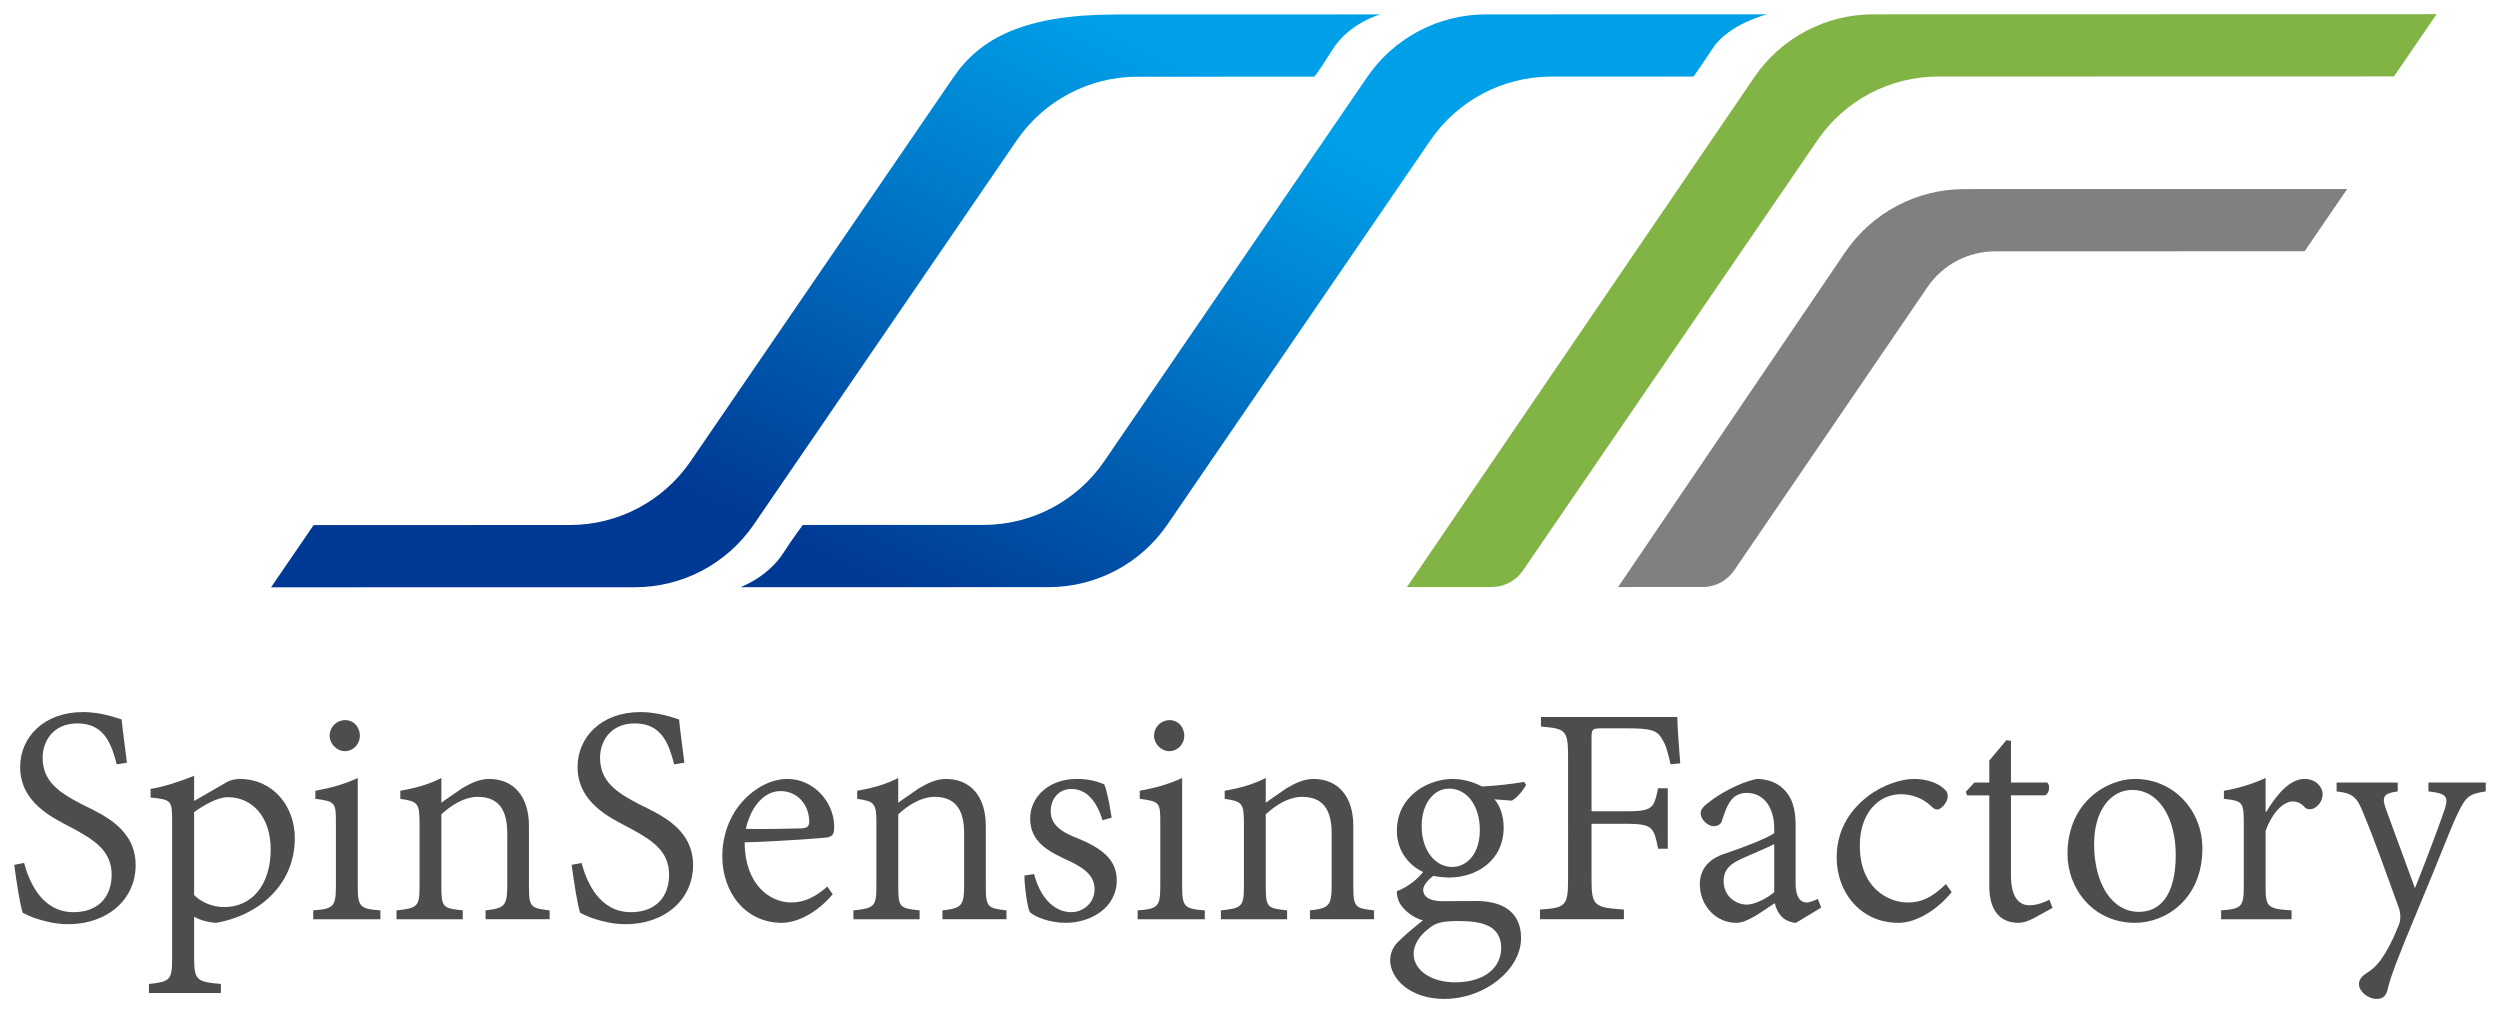 <?xml version="1.0" encoding="iso-8859-1"?>
<!-- Generator: Adobe Illustrator 16.0.4, SVG Export Plug-In . SVG Version: 6.00 Build 0)  -->
<!DOCTYPE svg PUBLIC "-//W3C//DTD SVG 1.1//EN" "http://www.w3.org/Graphics/SVG/1.1/DTD/svg11.dtd">
<svg version="1.1" id="logo-tate" xmlns="http://www.w3.org/2000/svg" xmlns:xlink="http://www.w3.org/1999/xlink" x="0px" y="0px"
	 width="306px" height="124px" viewBox="0 0 306 124" style="enable-background:new 0 0 306 124;" xml:space="preserve">
<g>
	<path style="fill:#4D4D4D;" d="M14.29,93.552c-0.625-2.352-1.447-5.006-4.807-5.006c-3.055,0-4.264,2.273-4.264,4.182
		c0,2.875,1.912,4.223,4.787,5.711c2.754,1.348,6.596,3.057,6.596,7.461c0,4.121-3.359,7.219-8.285,7.219
		c-1.609,0-2.875-0.383-3.76-0.645c-0.865-0.262-1.428-0.602-1.77-0.744c-0.322-0.863-0.783-3.881-1.045-5.871l1.205-0.24
		c0.625,2.312,2.172,6.031,6.053,6.031c2.977,0,4.664-1.83,4.664-4.584c0-2.957-2.129-4.264-4.967-5.791
		c-2.252-1.188-6.232-3.018-6.232-7.4c0-3.619,2.877-6.717,7.682-6.717c1.488,0,2.996,0.303,4.744,0.906
		c0.121,1.348,0.344,2.795,0.645,5.287L14.29,93.552z"/>
	<path style="fill:#4D4D4D;" d="M27.462,95.905c0.602-0.422,1.346-0.562,1.869-0.562c4.143,0,6.756,3.398,6.756,7.238
		c0,5.871-4.623,9.531-9.631,10.375c-1.166-0.059-2.172-0.441-2.695-0.744v4.867c0,2.895,0.262,3.096,3.277,3.357v1.105h-8.807
		v-1.105c2.514-0.262,2.836-0.463,2.836-3.037v-16.91c0-2.533-0.102-2.613-2.635-2.875v-1.045c1.568-0.262,3.66-0.926,5.328-1.609
		v3.078L27.462,95.905z M23.761,109.558c0.865,0.865,2.232,1.469,3.66,1.469c3.518,0,5.711-2.836,5.711-7.059
		c0-4.08-2.354-6.393-5.229-6.393c-1.266,0-2.977,0.984-4.143,1.83V109.558z"/>
	<path style="fill:#4D4D4D;" d="M38.339,112.515v-1.086c2.475-0.182,2.775-0.443,2.775-2.977v-7.883c0-2.312-0.08-2.473-2.514-2.795
		V96.79c1.951-0.361,3.621-0.824,5.189-1.568v13.23c0,2.533,0.26,2.795,2.773,2.977v1.086H38.339z M40.351,90.075
		c0-1.127,0.865-1.932,1.91-1.932c1.006,0,1.789,0.805,1.789,1.932c0,0.963-0.783,1.869-1.828,1.869
		C41.216,91.944,40.351,91.038,40.351,90.075z"/>
	<path style="fill:#4D4D4D;" d="M59.435,112.515v-1.086c2.352-0.262,2.654-0.562,2.654-3.137v-6.273
		c0-2.676-0.887-4.484-3.619-4.484c-1.648,0-3.238,1.025-4.445,2.131v8.787c0,2.635,0.182,2.715,2.615,2.977v1.086h-8.105v-1.086
		c2.574-0.262,2.818-0.482,2.818-2.955v-7.762c0-2.455-0.264-2.615-2.355-2.938V96.79c1.83-0.322,3.539-0.783,5.027-1.568v3.035
		c0.744-0.562,1.568-1.084,2.533-1.77c1.047-0.623,2.133-1.145,3.299-1.145c2.975,0,4.887,2.09,4.887,5.75v7.359
		c0,2.615,0.221,2.715,2.533,2.977v1.086H59.435z"/>
	<path style="fill:#4D4D4D;" d="M82.519,93.552c-0.623-2.352-1.447-5.006-4.807-5.006c-3.057,0-4.264,2.273-4.264,4.182
		c0,2.875,1.912,4.223,4.787,5.711c2.756,1.348,6.596,3.057,6.596,7.461c0,4.121-3.357,7.219-8.285,7.219
		c-1.609,0-2.875-0.383-3.76-0.645c-0.863-0.262-1.428-0.602-1.77-0.744c-0.322-0.863-0.785-3.881-1.045-5.871l1.207-0.24
		c0.621,2.312,2.17,6.031,6.051,6.031c2.977,0,4.666-1.83,4.666-4.584c0-2.957-2.131-4.264-4.967-5.791
		c-2.254-1.188-6.234-3.018-6.234-7.4c0-3.619,2.875-6.717,7.682-6.717c1.488,0,2.996,0.303,4.746,0.906
		c0.119,1.348,0.342,2.795,0.643,5.287L82.519,93.552z"/>
	<path style="fill:#4D4D4D;" d="M101.925,109.458c-2.455,2.875-5.01,3.498-6.195,3.498c-4.564,0-7.318-3.801-7.318-8.123
		c0-2.613,0.904-5.008,2.473-6.736c1.529-1.709,3.58-2.754,5.469-2.754h0.041c3.176,0,5.711,2.795,5.711,5.852
		c0,0.863-0.141,1.125-0.805,1.307c-0.604,0.08-5.488,0.461-10.154,0.604c0.02,5.188,3.098,7.357,5.711,7.357
		c1.588,0,2.975-0.682,4.404-1.949L101.925,109.458z M95.509,96.831c-1.789,0-3.52,1.607-4.223,4.625
		c2.232,0.039,4.443,0,6.795-0.062c0.746-0.039,0.967-0.262,0.967-0.824c0-2.01-1.389-3.738-3.498-3.738H95.509z"/>
	<path style="fill:#4D4D4D;" d="M115.356,112.515v-1.086c2.354-0.262,2.654-0.562,2.654-3.137v-6.273
		c0-2.676-0.885-4.484-3.619-4.484c-1.65,0-3.238,1.025-4.445,2.131v8.787c0,2.635,0.182,2.715,2.615,2.977v1.086h-8.104v-1.086
		c2.572-0.262,2.814-0.482,2.814-2.955v-7.762c0-2.455-0.262-2.615-2.352-2.938V96.79c1.83-0.322,3.539-0.783,5.025-1.568v3.035
		c0.746-0.562,1.568-1.084,2.535-1.77c1.045-0.623,2.131-1.145,3.297-1.145c2.977,0,4.887,2.09,4.887,5.75v7.359
		c0,2.615,0.221,2.715,2.533,2.977v1.086H115.356z"/>
	<path style="fill:#4D4D4D;" d="M134.942,100.39c-0.705-2.352-1.971-3.82-3.799-3.82c-1.529,0-2.535,1.166-2.535,2.734
		c0,1.789,1.588,2.652,3.236,3.277c2.836,1.166,4.848,2.533,4.848,5.148c0,3.438-3.238,5.227-6.254,5.227
		c-1.99,0-3.781-0.744-4.385-1.307c-0.301-0.562-0.664-3.137-0.664-4.484l1.188-0.18c0.643,2.572,2.252,4.664,4.566,4.664
		c1.404,0,2.832-1.105,2.832-2.795s-1.266-2.574-3.035-3.438c-2.533-1.146-4.848-2.312-4.848-5.229c0-2.613,2.254-4.846,5.713-4.846
		c1.568,0,2.574,0.34,3.357,0.664c0.383,0.863,0.744,3.035,0.904,4.08L134.942,100.39z"/>
	<path style="fill:#4D4D4D;" d="M139.245,112.515v-1.086c2.475-0.182,2.775-0.443,2.775-2.977v-7.883
		c0-2.312-0.08-2.473-2.514-2.795V96.79c1.951-0.361,3.621-0.824,5.188-1.568v13.23c0,2.533,0.262,2.795,2.775,2.977v1.086H139.245z
		 M141.257,90.075c0-1.127,0.865-1.932,1.908-1.932c1.008,0,1.791,0.805,1.791,1.932c0,0.963-0.783,1.869-1.828,1.869
		C142.122,91.944,141.257,91.038,141.257,90.075z"/>
	<path style="fill:#4D4D4D;" d="M160.339,112.515v-1.086c2.354-0.262,2.654-0.562,2.654-3.137v-6.273
		c0-2.676-0.885-4.484-3.619-4.484c-1.648,0-3.238,1.025-4.443,2.131v8.787c0,2.635,0.182,2.715,2.613,2.977v1.086h-8.104v-1.086
		c2.572-0.262,2.816-0.482,2.816-2.955v-7.762c0-2.455-0.262-2.615-2.354-2.938V96.79c1.828-0.322,3.539-0.783,5.027-1.568v3.035
		c0.744-0.562,1.568-1.084,2.533-1.77c1.045-0.623,2.131-1.145,3.297-1.145c2.977,0,4.887,2.09,4.887,5.75v7.359
		c0,2.615,0.221,2.715,2.533,2.977v1.086H160.339z"/>
	<path style="fill:#4D4D4D;" d="M186.802,96.046c-0.322,0.643-1.146,1.648-1.748,1.951l-2.133-0.16
		c0.725,0.824,1.127,2.09,1.127,3.438c0,4.102-3.357,6.133-6.676,6.133c-0.562,0-1.287-0.08-1.949-0.201
		c-0.564,0.422-1.229,1.166-1.229,1.688c0,0.744,0.623,1.408,2.312,1.408c1.529,0,2.916-0.02,4.223-0.02
		c2.414,0,5.449,0.805,5.449,4.545c0,3.82-4.404,7.439-9.41,7.439c-4.182,0-6.576-2.473-6.615-4.705
		c0-0.785,0.301-1.609,0.904-2.213c0.705-0.744,2.232-2.01,3.098-2.693c-1.307-0.363-2.312-1.268-2.795-2.051
		c-0.303-0.523-0.422-1.188-0.383-1.529c1.428-0.521,2.613-1.568,3.217-2.352c-1.529-0.664-3.217-2.393-3.217-5.027
		c0-4.344,3.92-6.354,6.797-6.354h0.039c1.188,0,2.494,0.34,3.58,0.924c1.83-0.1,3.619-0.301,5.146-0.562L186.802,96.046z
		 M178.337,112.735c-1.83,0-2.695,0.262-3.439,0.906c-1.125,0.844-1.869,1.969-1.869,3.094c0,2.094,2.252,3.5,5.047,3.5
		c3.74,0,5.672-1.85,5.672-4.242c0-1.246-0.604-2.252-1.65-2.695c-0.965-0.441-2.09-0.562-3.719-0.562H178.337z M177.331,96.528
		c-1.729,0-3.318,1.689-3.318,4.604c0,2.938,1.629,4.988,3.762,4.988c1.748-0.021,3.357-1.59,3.357-4.504
		c0-3.057-1.609-5.088-3.76-5.088H177.331z"/>
	<path style="fill:#4D4D4D;" d="M204.478,93.552c-0.383-1.607-0.521-2.27-1.045-3.096c-0.564-1.045-1.348-1.307-4.143-1.307h-3.258
		c-1.125,0-1.227,0.1-1.227,1.146v9.008h4.061c3.4,0,3.562-0.303,4.082-2.816h1.188v7.4h-1.188c-0.52-2.693-0.682-3.057-4.082-3.057
		h-4.061v6.857c0,3.217,0.363,3.398,3.963,3.641v1.186h-10.275v-1.186c3.096-0.203,3.438-0.424,3.438-3.641V92.548
		c0-3.219-0.342-3.359-3.318-3.621v-1.166h16.691c0.02,1.529,0.221,3.842,0.361,5.672L204.478,93.552z"/>
	<path style="fill:#4D4D4D;" d="M219.821,112.956c-0.504,0-1.309-0.32-1.65-0.664c-0.562-0.562-0.783-1.125-0.943-1.748
		c-1.588,1.045-3.359,2.412-4.686,2.412c-2.594,0-4.484-2.191-4.484-4.705c0-1.789,1.006-3.137,3.178-3.801
		c2.312-0.783,5.105-1.869,5.93-2.473v-0.543c0-2.814-1.426-4.383-3.355-4.383c-0.824,0-1.469,0.342-1.832,0.785
		c-0.48,0.562-0.783,1.307-1.166,2.471c-0.1,0.564-0.521,0.824-1.086,0.824c-0.582,0-1.566-0.723-1.566-1.607
		c0-0.562,0.562-1.006,1.266-1.527c0.945-0.725,3.379-2.213,5.609-2.654c1.088,0,2.273,0.34,3.057,1.045
		c1.268,1.086,1.689,2.613,1.689,4.545v7.217c0,1.711,0.623,2.312,1.348,2.312c0.443,0,1.004-0.26,1.367-0.441l0.422,1.066
		L219.821,112.956z M217.165,103.325c-0.863,0.422-2.914,1.307-3.779,1.689c-1.568,0.664-2.412,1.408-2.412,2.834
		c0,1.91,1.568,2.875,2.836,2.875c1.045,0,2.613-0.863,3.355-1.527V103.325z"/>
	<path style="fill:#4D4D4D;" d="M238.884,109.196c-1.689,2.092-4.264,3.76-6.494,3.76c-4.787,0-7.582-3.881-7.582-7.982
		c0-2.996,1.268-5.529,3.801-7.5c1.91-1.467,4.184-2.131,5.65-2.131h0.039c1.629,0,2.896,0.562,3.459,1.045
		c0.523,0.402,0.645,0.664,0.645,1.086c0,0.783-0.865,1.607-1.227,1.607c-0.242,0-0.422-0.039-0.725-0.34
		c-1.105-1.086-2.494-1.529-3.801-1.529c-2.734,0-5.006,2.354-5.006,6.232c-0.041,5.27,3.52,7.018,5.832,7.018
		c1.607,0,2.873-0.482,4.705-2.25L238.884,109.196z"/>
	<path style="fill:#4D4D4D;" d="M248.839,112.435c-0.705,0.381-1.348,0.521-1.75,0.521c-2.312,0-3.6-1.527-3.6-4.482V97.353h-2.715
		l-0.16-0.441l1.045-1.127h1.83v-2.695l2.092-2.492l0.562,0.08v5.107h4.443c0.383,0.383,0.262,1.227-0.221,1.568h-4.223v9.793
		c0,3.057,1.266,3.66,2.252,3.66c1.006,0,1.971-0.424,2.453-0.684l0.383,1.004L248.839,112.435z"/>
	<path style="fill:#4D4D4D;" d="M261.345,95.343c4.605,0,8.227,3.738,8.227,8.506c0,6.273-4.566,9.107-8.227,9.107
		c-5.146,0-8.283-4.182-8.283-8.426c0-6.393,4.885-9.188,8.244-9.188H261.345z M256.319,103.325c0,4.785,2.15,8.285,5.488,8.285
		c2.494,0,4.504-1.893,4.504-6.979c0-4.242-1.889-7.943-5.367-7.943C258.511,96.688,256.319,99.001,256.319,103.325z"/>
	<path style="fill:#4D4D4D;" d="M277.392,99.364c1.148-1.891,2.756-4.021,4.705-4.021c1.35,0,2.193,0.965,2.193,1.869
		c0,0.664-0.363,1.369-1.107,1.75c-0.461,0.141-0.742,0.119-1.006-0.08c-0.521-0.584-0.984-0.785-1.566-0.785
		c-1.086,0-2.475,1.309-3.299,3.6v6.756c0,2.533,0.16,2.795,3.178,2.977v1.086h-8.627v-1.086c2.516-0.182,2.775-0.443,2.775-2.955
		v-7.762c0-2.574-0.16-2.674-2.434-2.938V96.79c1.75-0.303,3.398-0.783,5.107-1.568v4.143H277.392z"/>
	<path style="fill:#4D4D4D;" d="M304.257,96.87c-2.051,0.303-2.414,0.604-3.459,2.756c-0.943,1.99-2.09,5.127-4.746,11.461
		c-2.572,6.174-3.396,8.264-3.879,10.275c-0.223,0.703-0.725,0.904-1.248,0.904c-1.145,0-2.191-0.945-2.191-1.809
		c0-0.543,0.342-0.967,0.965-1.367c1.166-0.705,1.91-1.73,2.777-3.359c0.742-1.428,1.004-2.252,1.225-2.734
		c0.141-0.562,0.141-1.125-0.041-1.75c-1.486-4.082-3.055-8.547-4.303-11.502c-0.805-2.051-1.227-2.652-3.357-2.875v-1.086h7.48
		v1.086c-1.77,0.223-1.951,0.705-1.467,2.092l3.578,9.752c1.125-2.814,2.775-7.098,3.658-9.713c0.463-1.467,0.201-1.908-2.01-2.131
		v-1.086h7.018V96.87z"/>
	<linearGradient id="SVGID_1_" gradientUnits="userSpaceOnUse" x1="163.912" y1="15.846" x2="130.373" y2="83.23">
		<stop  offset="0.009" style="stop-color:#00A0E9"/>
		<stop  offset="1" style="stop-color:#003994"/>
	</linearGradient>
	<path style="fill:url(#SVGID_1_);" d="M216.321,1.751l-34.436,0.01c-5.815,0.002-11.257,2.872-14.542,7.672l-32.185,47.024
		c-3.337,4.875-8.864,7.791-14.772,7.793l-22.126,0.006c0,0-1.334,1.79-2.352,3.388c-1.91,3.003-5.279,4.232-5.279,4.232
		l37.724-0.01c5.816-0.001,11.258-2.871,14.543-7.671l32.188-47.024c3.337-4.875,8.862-7.79,14.77-7.793l17.423-0.007
		c0,0,0.426-0.521,2.389-3.492C211.628,2.908,216.321,1.751,216.321,1.751z"/>
	<linearGradient id="SVGID_2_" gradientUnits="userSpaceOnUse" x1="121.904" y1="-5.064" x2="88.365" y2="62.32">
		<stop  offset="0.009" style="stop-color:#00A0E9"/>
		<stop  offset="1" style="stop-color:#003994"/>
	</linearGradient>
	<path style="fill:url(#SVGID_2_);" d="M124.446,17.183c3.336-4.875,8.863-7.791,14.773-7.793l21.611-0.004
		c0,0,0.207-0.01,2.252-3.291c2.049-3.283,5.854-4.33,5.854-4.33l-32.338,0.008c-11.164,0.004-16.605,2.873-19.889,7.672
		L84.524,56.468c-3.338,4.877-8.865,7.793-14.773,7.793L38.39,64.269l-5.217,7.619l44.545-0.01
		c5.816-0.002,11.258-2.873,14.543-7.672L124.446,17.183z"/>
	<path style="fill:#82B445;" d="M229.289,1.751c-5.829,0.001-11.281,2.885-14.564,7.702l-42.519,62.405l10.363-0.003
		c1.536-0.001,2.974-0.759,3.842-2.026l36.049-52.668c3.337-4.876,8.864-7.792,14.772-7.793l55.791-0.014l5.216-7.621L229.289,1.751
		z"/>
	<path style="fill:#808080;" d="M240.429,23.146c-5.844,0.001-11.307,2.898-14.587,7.734l-27.786,40.973l10.358-0.002
		c1.539,0,2.979-0.761,3.847-2.032l23.662-34.68c1.867-2.737,4.966-4.374,8.279-4.375l37.881-0.009l5.215-7.621L240.429,23.146z"/>
</g>
</svg>
